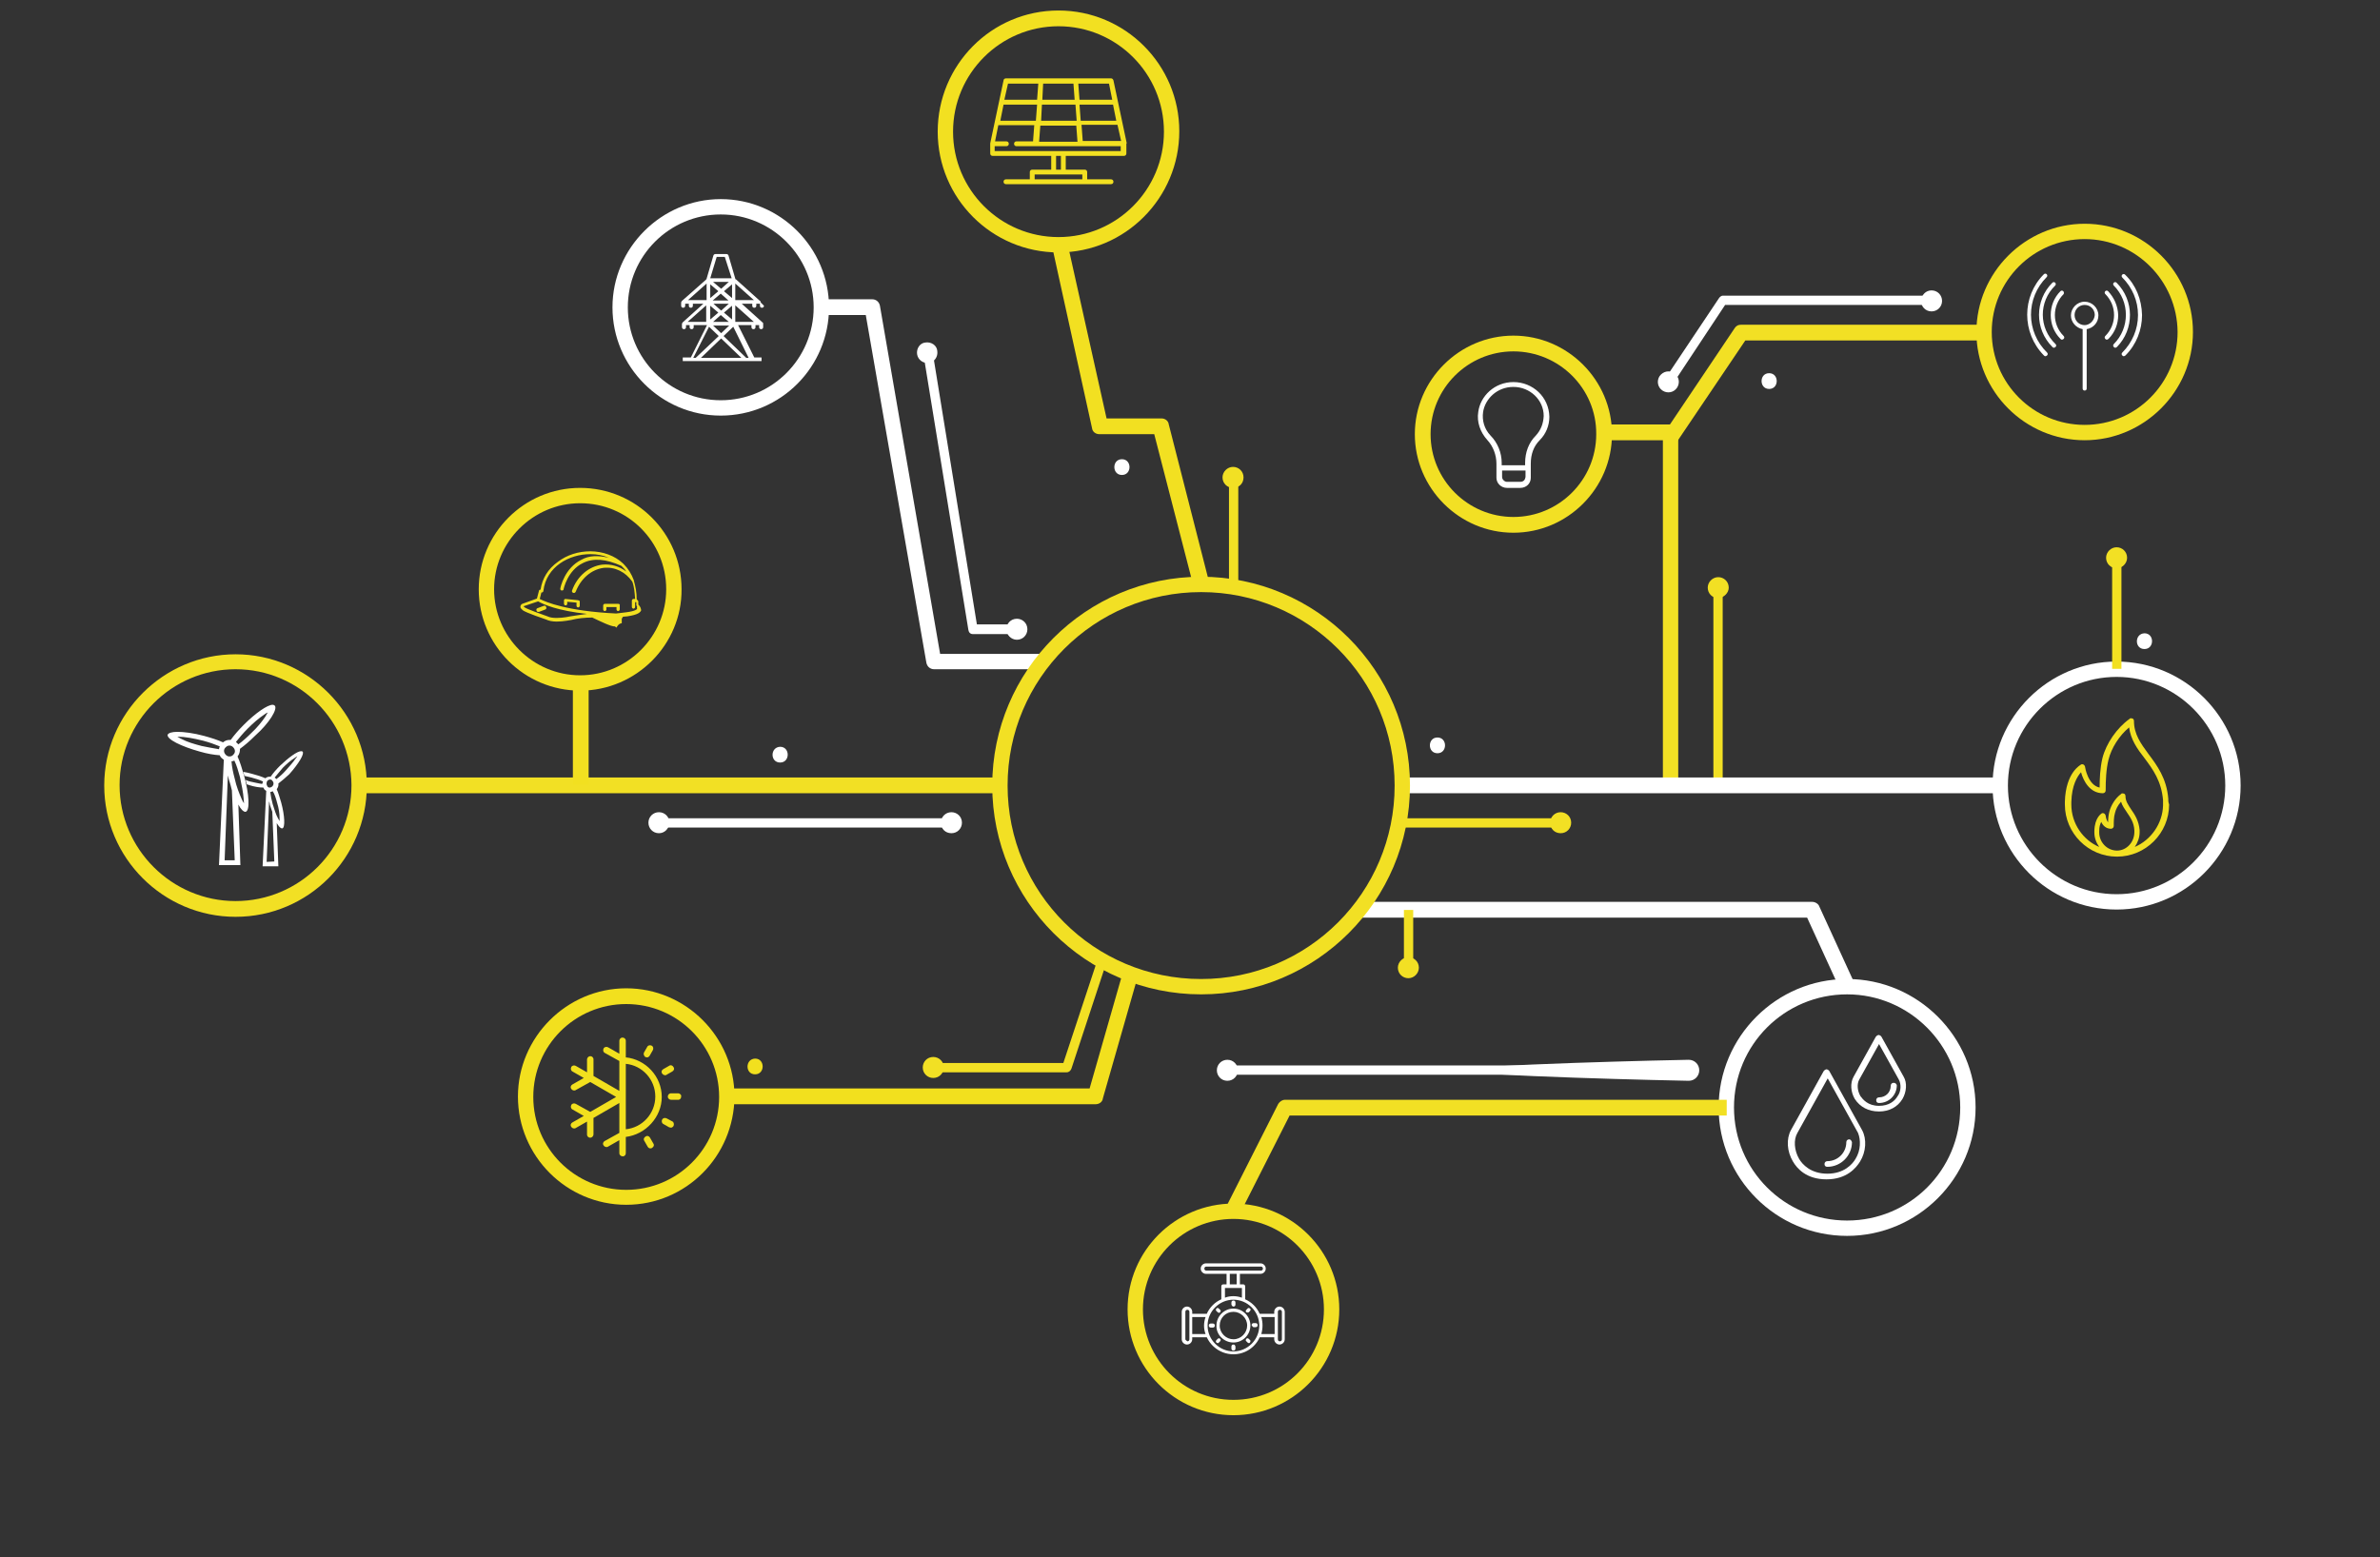 <?xml version="1.0" encoding="utf-8"?>
<!-- Generator: Adobe Illustrator 25.0.0, SVG Export Plug-In . SVG Version: 6.00 Build 0)  -->
<svg version="1.1" id="Capa_1" xmlns="http://www.w3.org/2000/svg" xmlns:xlink="http://www.w3.org/1999/xlink" x="0px" y="0px"
	 viewBox="0 0 589.1 385.5" style="enable-background:new 0 0 589.1 385.5;" xml:space="preserve">
<rect x="0" y="0" width="589.1" height="385.5" fill="#333333" stroke="none"/>
<style type="text/css">
	.st0{fill:#F2E024;}
	.st1{display:none;fill:#1FB7CC;}
	.st2{fill:#F2E021;}
	.st3{fill:#FFFFFF;}
	.st4{fill:#F2E01E;}
	.st5{fill:#F2E020;}
	.st6{fill:#F2E022;}
</style>
<path class="st0" d="M415.5,194.4h-3.9V109h-14.1v-3.9h16c1.1,0,1.9,0.8,1.9,1.9v87.4H415.5z"/>
<rect x="424.1" y="145.3" class="st0" width="2.3" height="49.2"/>
<rect x="-80" y="-40.7" class="st1" width="729" height="502"/>
<path class="st2" d="M262,62.5c-16.5,0-29.9-13.4-29.9-29.9s13.3-30,29.9-30c16.5,0,29.9,13.4,29.9,29.9S278.5,62.5,262,62.5
	 M262,6.5c-14.4,0-26.1,11.7-26.1,26.1s11.7,26.1,26.1,26.1c14.4,0,26.1-11.7,26.1-26.1S276.4,6.5,262,6.5"/>
<path class="st0" d="M305.3,350.4c-14.5,0-26.2-11.8-26.2-26.2c0-14.5,11.8-26.2,26.2-26.2c14.5,0,26.2,11.8,26.2,26.2
	C331.5,338.7,319.7,350.4,305.3,350.4 M305.3,301.8c-12.3,0-22.4,10-22.4,22.4c0,12.3,10,22.4,22.4,22.4s22.4-10,22.4-22.4
	C327.7,311.8,317.6,301.8,305.3,301.8"/>
<path class="st3" d="M523.9,225.2c-16.9,0-30.7-13.8-30.7-30.7s13.8-30.7,30.7-30.7s30.7,13.8,30.7,30.7
	C554.6,211.4,540.8,225.2,523.9,225.2 M523.9,167.6c-14.8,0-26.9,12.1-26.9,26.9s12.1,26.9,26.9,26.9s26.9-12.1,26.9-26.9
	S538.7,167.6,523.9,167.6"/>
<path class="st0" d="M516,109c-14.8,0-26.8-12.1-26.8-26.8s12.1-26.8,26.8-26.8c14.8,0,26.8,12.1,26.8,26.8S530.7,109,516,109
	 M516,59.2c-12.7,0-23,10.3-23,23s10.3,23,23,23s23-10.3,23-23C538.9,69.5,528.6,59.2,516,59.2"/>
<path class="st4" d="M155,298.3c-14.8,0-26.8-12.1-26.8-26.8c0-14.7,12.1-26.8,26.8-26.8c14.8,0,26.8,12.1,26.8,26.8
	C181.7,286.3,169.8,298.3,155,298.3 M155,248.6c-12.7,0-23,10.3-23,23s10.3,23,23,23s23-10.3,23-23S167.7,248.6,155,248.6"/>
<path class="st3" d="M178.4,102.9c-14.8,0-26.8-12.1-26.8-26.8s12.1-26.8,26.8-26.8c14.8,0,26.8,12.1,26.8,26.8
	S193.3,102.9,178.4,102.9 M178.4,53.1c-12.7,0-23,10.3-23,23s10.3,23,23,23s23-10.3,23-23C201.4,63.5,191.1,53.1,178.4,53.1"/>
<path class="st0" d="M374.6,131.9c-13.4,0-24.4-11-24.4-24.4s11-24.4,24.4-24.4s24.4,11,24.4,24.4S388,131.9,374.6,131.9 M374.6,87
	c-11.3,0-20.5,9.2-20.5,20.5s9.2,20.5,20.5,20.5s20.5-9.2,20.5-20.5C395.2,96.2,385.9,87,374.6,87"/>
<path class="st5" d="M143.6,171c-13.8,0-25.1-11.2-25.1-25.1c0-13.8,11.2-25.1,25.1-25.1c13.8,0,25.1,11.2,25.1,25.1
	C168.8,159.6,157.5,171,143.6,171 M143.6,124.6c-11.7,0-21.3,9.6-21.3,21.3s9.6,21.3,21.3,21.3s21.3-9.6,21.3-21.3
	C164.9,134.1,155.4,124.6,143.6,124.6"/>
<path class="st3" d="M457.2,306c-17.6,0-31.8-14.3-31.8-31.8s14.3-31.8,31.8-31.8s31.8,14.3,31.8,31.8S474.7,306,457.2,306
	 M457.2,246.2c-15.5,0-28,12.5-28,28s12.5,28,28,28s28-12.5,28-28C485.2,258.8,472.6,246.2,457.2,246.2"/>
<path class="st0" d="M58.3,227c-17.9,0-32.5-14.6-32.5-32.5S40.5,162,58.3,162c17.9,0,32.5,14.6,32.5,32.5S76.3,227,58.3,227
	 M58.3,165.7c-15.8,0-28.7,12.9-28.7,28.7s12.9,28.7,28.7,28.7S87,210.3,87,194.4C86.9,178.6,74.1,165.7,58.3,165.7"/>
<rect x="88.4" y="192.5" class="st0" width="159.1" height="3.9"/>
<rect x="347.1" y="192.5" class="st3" width="148.5" height="3.9"/>
<path class="st2" d="M295.4,145.1l-9.7-37.6h-13.6c-0.9,0-1.7-0.6-1.8-1.5l-10-45.5l3.8-0.8l9.8,43.9h13.6c0.9,0,1.7,0.6,1.8,1.5
	l10,39.1L295.4,145.1z"/>
<path class="st3" d="M455.5,245.1l-8.2-17.9H336.4v-3.9h112.2c0.7,0,1.5,0.5,1.7,1.1l8.7,19L455.5,245.1z"/>
<path class="st0" d="M306.6,301.1l-3.4-1.7l13.2-26.1c0.4-0.6,1-1,1.7-1h109.3v3.9H319.2L306.6,301.1z"/>
<path class="st0" d="M415.2,109.2l-3.2-2.1l17.4-25.9c0.4-0.6,0.9-0.8,1.6-0.8h60v3.9h-59L415.2,109.2z"/>
<path class="st3" d="M413.9,95.3L412,94l13.5-20.2c0.2-0.3,0.6-0.6,0.9-0.6h51.8v2.3H427L413.9,95.3z"/>
<path class="st3" d="M478.1,71.9c1.5,0,2.6,1.2,2.6,2.6c0,1.5-1.2,2.6-2.6,2.6c-1.5,0-2.6-1.2-2.6-2.6
	C475.6,73,476.7,71.9,478.1,71.9"/>
<path class="st3" d="M410.8,93.1c-0.8,1.2-0.5,2.8,0.7,3.6s2.8,0.5,3.6-0.7c0.8-1.2,0.5-2.8-0.7-3.6
	C413.2,91.6,411.7,91.9,410.8,93.1"/>
<path class="st3" d="M258,165.7h-26.8c-0.9,0-1.7-0.6-1.9-1.6l-15-86.1h-11v-3.9h12.6c0.9,0,1.7,0.6,1.9,1.6l14.9,86.2H258V165.7z"
	/>
<path class="st4" d="M271.2,273.4h-91.3v-3.9h89.8l8.3-29l3.7,1l-8.7,30.4C272.9,272.9,272,273.4,271.2,273.4"/>
<rect x="347.1" y="202.6" class="st0" width="39.3" height="2.3"/>
<path class="st0" d="M386.3,206.3c1.5,0,2.6-1.2,2.6-2.6c0-1.5-1.2-2.6-2.6-2.6c-1.5,0-2.6,1.2-2.6,2.6
	C383.7,205.2,384.8,206.3,386.3,206.3"/>
<path class="st0" d="M427.9,145.5c0-1.5-1.2-2.6-2.6-2.6s-2.6,1.2-2.6,2.6c0,1.5,1.2,2.6,2.6,2.6C426.7,148,427.9,146.8,427.9,145.5
	"/>
<path class="st0" d="M264,265.5h-33.2v-2.3h32.4l8.5-25.7l2.2,0.7l-8.7,26.4C265,265.1,264.6,265.5,264,265.5"/>
<path class="st0" d="M231,261.7c-1.5,0-2.6,1.2-2.6,2.6c0,1.5,1.2,2.6,2.6,2.6c1.5,0,2.6-1.2,2.6-2.6
	C233.6,262.8,232.4,261.7,231,261.7"/>
<path class="st3" d="M251.9,157h-11.1c-0.6,0-1-0.4-1.1-1l-11.2-68.7l2.3-0.4l11,67.7h10.1V157L251.9,157z"/>
<path class="st3" d="M227,87.7c-0.2-1.4,0.7-2.8,2.1-2.9c1.4-0.2,2.8,0.7,2.9,2.1c0.2,1.4-0.7,2.8-2.1,2.9
	C228.6,90.1,227.2,89.1,227,87.7"/>
<path class="st3" d="M251.7,158.4c1.5,0,2.6-1.2,2.6-2.6c0-1.5-1.2-2.6-2.6-2.6c-1.5,0-2.6,1.2-2.6,2.6S250.3,158.4,251.7,158.4"/>
<rect x="347.5" y="225.3" class="st0" width="2.3" height="14.5"/>
<path class="st0" d="M346,239.6c0,1.5,1.2,2.6,2.6,2.6s2.6-1.2,2.6-2.6c0-1.5-1.2-2.6-2.6-2.6S346,238.2,346,239.6"/>
<rect x="522.8" y="137.9" class="st6" width="2.3" height="27.7"/>
<path class="st0" d="M526.5,138.1c0-1.5-1.2-2.6-2.6-2.6c-1.4,0-2.6,1.2-2.6,2.6c0,1.5,1.2,2.6,2.6,2.6
	C525.3,140.7,526.5,139.5,526.5,138.1"/>
<rect x="304.2" y="118.1" class="st0" width="2.3" height="27.2"/>
<path class="st0" d="M307.8,118.2c0-1.5-1.2-2.6-2.6-2.6s-2.6,1.2-2.6,2.6c0,1.5,1.2,2.6,2.6,2.6
	C306.7,120.8,307.8,119.7,307.8,118.2"/>
<rect x="163" y="202.6" class="st3" width="72.7" height="2.3"/>
<path class="st3" d="M163.1,206.3c-1.5,0-2.6-1.2-2.6-2.6c0-1.5,1.2-2.6,2.6-2.6c1.5,0,2.6,1.2,2.6,2.6
	C165.6,205.2,164.5,206.3,163.1,206.3"/>
<path class="st3" d="M235.5,206.3c1.5,0,2.6-1.2,2.6-2.6c0-1.5-1.2-2.6-2.6-2.6c-1.5,0-2.6,1.2-2.6,2.6
	C232.9,205.2,234,206.3,235.5,206.3"/>
<rect x="303.7" y="263.8" class="st3" width="114.4" height="2.3"/>
<path class="st3" d="M303.8,267.6c-1.5,0-2.6-1.2-2.6-2.6c0-1.5,1.2-2.6,2.6-2.6c1.5,0,2.6,1.2,2.6,2.6S305.3,267.6,303.8,267.6"/>
<path class="st3" d="M418,267.6c1.5,0,2.6-1.2,2.6-2.6c0-1.5-1.2-2.6-2.6-2.6c-1.5,0-55.6,1.2-55.6,2.6S416.6,267.6,418,267.6"/>
<path class="st3" d="M355.8,186.5c2.5,0,2.5-3.9,0-3.9S353.3,186.5,355.8,186.5"/>
<path class="st3" d="M437.9,96.3c2.5,0,2.5-3.9,0-3.9S435.4,96.3,437.9,96.3"/>
<path class="st3" d="M277.7,117.6c2.5,0,2.5-3.9,0-3.9S275.2,117.6,277.7,117.6"/>
<path class="st4" d="M186.9,266c2.5,0,2.5-3.9,0-3.9C184.4,262.2,184.4,266,186.9,266"/>
<path class="st3" d="M193.1,188.8c2.5,0,2.5-3.9,0-3.9C190.6,185,190.6,188.8,193.1,188.8"/>
<path class="st3" d="M530.8,160.7c2.5,0,2.5-3.9,0-3.9C528.3,156.9,528.3,160.7,530.8,160.7"/>
<path class="st3" d="M68,174.7c-0.1-0.1-0.3-0.2-0.5-0.2c-1.3,0-4.2,2-7.2,5c-1.3,1.3-2.4,2.6-3.2,3.7c-0.1,0-0.2,0-0.3,0
	c-0.6,0-1.1,0.2-1.6,0.6c-1.3-0.6-2.9-1.1-4.7-1.6c-2.6-0.7-5-1-6.6-1c-1.4,0-2.2,0.3-2.4,0.7c-0.3,1.1,3.3,2.9,8,4.2
	c1.7,0.5,3.4,0.8,4.9,0.9c0.1,0.3,0.3,0.6,0.6,0.8c0.1,0.1,0.2,0.2,0.4,0.3l-1.2,26.1h5.3l-0.5-15c0.6,1.2,1.3,1.8,1.7,1.8h0.1
	c1.1-0.3,0.9-4.3-0.4-9c-0.5-1.7-1-3.4-1.6-4.7c0.5-0.6,0.6-1.3,0.6-1.9c1.1-0.8,2.4-1.9,3.7-3.2C66.7,179,68.8,175.5,68,174.7
	 M56.8,187.3c-0.4,0-0.7-0.2-0.9-0.4c-0.6-0.6-0.6-1.4,0-1.9c0.3-0.3,0.6-0.4,0.9-0.4c0.4,0,0.7,0.2,0.9,0.4c0.6,0.6,0.6,1.4,0,1.9
	C57.6,187.1,57.2,187.3,56.8,187.3 M45,183c-0.5-0.2-0.7-0.4-1.1-0.6H44c1.7,0,3.9,0.4,6.3,1c1.5,0.4,2.9,0.9,4.1,1.4
	c-0.1,0.3-0.2,0.5-0.2,0.7c-1.3-0.2-2.8-0.5-4.3-0.8C48,184.2,46.3,183.7,45,183 M58.1,213h-2.5l0.8-21c0.1,0.4,0.2,0.8,0.3,1.2
	c0.3,0.8,0.5,1.7,0.7,2.5L58.1,213z M60.3,197.7c0,0.5,0.1,0.8,0.1,1.2c-0.2-0.3-0.4-0.6-0.6-1.1c-0.6-1.4-1.3-3.1-1.7-5
	c-0.4-1.5-0.7-2.9-0.8-4.3c0.3,0,0.6-0.1,0.7-0.2c0.6,1.2,1,2.7,1.4,4.1C59.8,194.3,60.2,196.2,60.3,197.7 M59,184.3
	c-0.1-0.1-0.2-0.2-0.3-0.3s-0.2-0.2-0.3-0.3c0.8-1,1.8-2.2,2.9-3.3c1.4-1.4,2.8-2.6,4-3.4c0.4-0.3,0.7-0.5,1-0.6
	c-0.2,0.3-0.4,0.6-0.6,1c-0.8,1.2-2,2.7-3.4,4C61.2,182.5,60.1,183.5,59,184.3"/>
<path class="st3" d="M74.9,186.1c-0.1-0.1-0.2-0.1-0.4-0.1c-0.9,0-3,1.5-5.2,3.6c-0.9,0.9-1.7,1.8-2.3,2.7c-0.1,0-0.2,0-0.2,0
	c-0.4,0-0.8,0.1-1.1,0.4c-0.9-0.4-2.1-0.8-3.3-1.1c-0.7-0.2-1.5-0.4-2.2-0.5c0.1,0.4,0.2,0.6,0.3,1c0.6,0.1,1.1,0.3,1.7,0.4
	c1.1,0.3,2.1,0.6,2.9,1c-0.1,0.2-0.1,0.4-0.2,0.6c-0.9-0.1-2-0.4-3-0.6c-0.4-0.1-0.7-0.2-1.1-0.4c0.1,0.4,0.2,0.7,0.3,1.1
	c0.2,0.1,0.5,0.1,0.6,0.2c1.3,0.4,2.5,0.6,3.5,0.6c0.1,0.2,0.2,0.5,0.4,0.6c0.1,0.1,0.2,0.2,0.3,0.2L65,214.5h3.9l-0.4-10.7
	c0.5,0.8,0.9,1.3,1.3,1.3h0.1c0.7-0.2,0.6-3.1-0.3-6.4c-0.4-1.3-0.7-2.4-1.1-3.3c0.3-0.4,0.5-0.9,0.4-1.4c0.8-0.6,1.7-1.4,2.7-2.3
	C74,189,75.4,186.6,74.9,186.1 M66.2,193.3c0.2-0.2,0.5-0.3,0.6-0.3c0.3,0,0.5,0.1,0.6,0.3c0.4,0.4,0.4,1,0,1.4
	c-0.2,0.2-0.5,0.3-0.6,0.3c-0.3,0-0.5-0.1-0.6-0.3C65.9,194.3,65.9,193.7,66.2,193.3 M66,213.4l0.6-15c0.1,0.3,0.2,0.6,0.2,0.9
	c0.2,0.6,0.4,1.2,0.6,1.7l0.5,12.3L66,213.4L66,213.4z M68.6,198.8c0.4,1.3,0.6,2.6,0.6,3.7c0,0.4,0,0.6,0,0.8
	c-0.1-0.2-0.3-0.5-0.4-0.7c-0.5-0.9-0.9-2.2-1.3-3.5c-0.3-1.1-0.5-2.1-0.6-3c0.2,0,0.4-0.1,0.6-0.2C68,196.6,68.3,197.7,68.6,198.8
	 M68.4,192.9c-0.1-0.1-0.1-0.2-0.2-0.2c-0.1-0.1-0.2-0.1-0.2-0.2c0.6-0.7,1.3-1.6,2-2.4c0.9-0.9,1.9-1.8,2.9-2.4
	c0.3-0.2,0.6-0.4,0.7-0.5c-0.1,0.2-0.3,0.5-0.5,0.7c-0.6,0.9-1.5,1.9-2.4,2.9C70,191.6,69.2,192.3,68.4,192.9"/>
<path class="st6" d="M536.7,198.2v-0.4c-0.4-5.1-2.8-8.3-4.9-11.1c-1.9-2.6-3.6-4.9-3.6-8.2c0-0.3-0.2-0.6-0.4-0.6
	c-0.3-0.1-0.6-0.1-0.7,0.1c-3.1,2.2-5.8,6.1-6.7,9.7c-0.6,2.5-0.7,5.3-0.7,7.3c-2.9-0.6-3.6-5-3.6-5.1c0-0.2-0.2-0.5-0.4-0.6
	s-0.5-0.1-0.6,0s-3.8,1.9-4,9.2c0,0.3,0,0.5,0,0.7c0,7.1,5.8,12.9,12.9,12.9s12.9-5.8,12.9-12.9
	C536.8,198.8,536.7,198.6,536.7,198.2 M519.6,206.1c0-0.1,0-0.2,0-0.3c0-1.1,0.2-1.7,0.5-2.3c0.4,0.9,1.2,1.7,2.4,1.7
	c0.4,0,0.7-0.3,0.7-0.7c0-1,0-2.2,0.3-3.2c0.2-0.9,0.7-1.9,1.5-2.8c0.3,1,0.9,1.8,1.5,2.7c0.8,1.2,1.7,2.4,1.8,4.4
	c0,0.1,0,0.3,0,0.4c0,2.5-1.9,4.6-4.3,4.6C521.6,210.6,519.6,208.6,519.6,206.1 M528.4,209.7c0.7-1,1.2-2.3,1.2-3.6
	c0-0.2,0-0.4,0-0.6c-0.2-2.3-1.2-3.8-2.1-5.1c-0.7-1.1-1.4-2-1.4-3.3c0-0.3-0.2-0.6-0.4-0.6c-0.3-0.1-0.6-0.1-0.7,0.1
	c-1.4,1-2.5,2.8-2.9,4.4c-0.2,0.8-0.3,1.7-0.3,2.6c-0.5-0.6-0.6-1.6-0.6-1.6c0-0.2-0.2-0.5-0.4-0.6s-0.5-0.1-0.6,0s-1.7,1-1.8,4.3
	c0,0.1,0,0.2,0,0.4c0,1.4,0.5,2.6,1.2,3.6c-4-1.7-6.9-5.8-6.9-10.5c0-0.2,0-0.5,0-0.6c0.1-4.2,1.5-6.4,2.4-7.4
	c0.6,2.2,2.2,5.2,5.4,5.2c0.4,0,0.7-0.3,0.7-0.7c0-2.4,0.1-5.2,0.7-7.6c0.7-2.9,2.7-6,5.1-8c0.4,3,2,5.3,3.8,7.6
	c2.1,2.8,4.2,5.7,4.6,10.4v0.4c0,0.3,0,0.6,0,0.9C535.3,203.9,532.4,208,528.4,209.7"/>
<path class="st3" d="M305.3,332.4c2.3,0,4.2-1.9,4.2-4.2c0-2.3-1.9-4.2-4.2-4.2c-2.3,0-4.2,1.9-4.2,4.2
	C301,330.5,303,332.4,305.3,332.4 M305.3,324.8c1.8,0,3.4,1.5,3.4,3.4c0,1.8-1.5,3.4-3.4,3.4c-1.8,0-3.4-1.5-3.4-3.4
	S303.4,324.8,305.3,324.8"/>
<path class="st3" d="M305.3,323.5c0.3,0,0.5-0.2,0.5-0.5v-0.5c0-0.3-0.2-0.5-0.5-0.5s-0.5,0.2-0.5,0.5v0.5
	C304.9,323.3,305.1,323.5,305.3,323.5"/>
<path class="st3" d="M309.1,324.9L309.1,324.9l0.3-0.3c0.2-0.2,0.2-0.5,0-0.6c-0.2-0.2-0.5-0.2-0.6,0l-0.3,0.3
	c-0.2,0.2-0.2,0.5,0,0.6S309,325,309.1,324.9"/>
<path class="st3" d="M310.3,328.6h0.5c0.3,0,0.5-0.2,0.5-0.5s-0.2-0.5-0.5-0.5h-0.5c-0.3,0-0.5,0.2-0.5,0.5
	C310,328.4,310.1,328.6,310.3,328.6"/>
<path class="st3" d="M309.1,331.5c-0.2-0.2-0.5-0.2-0.6,0c-0.2,0.2-0.2,0.5,0,0.6l0.3,0.3c0.2,0.2,0.5,0.2,0.6,0s0.2-0.5,0-0.6
	L309.1,331.5z"/>
<path class="st3" d="M305.3,332.9c-0.3,0-0.5,0.2-0.5,0.5v0.5c0,0.3,0.2,0.5,0.5,0.5s0.5-0.2,0.5-0.5v-0.5
	C305.7,333,305.5,332.9,305.3,332.9"/>
<path class="st3" d="M301.4,331.5L301.4,331.5l-0.3,0.3c-0.2,0.2-0.2,0.5,0,0.6c0.2,0.2,0.5,0.2,0.6,0l0.3-0.3
	c0.2-0.2,0.2-0.5,0-0.6C301.9,331.3,301.6,331.3,301.4,331.5"/>
<path class="st3" d="M300.2,327.7h-0.5c-0.3,0-0.5,0.2-0.5,0.5s0.2,0.5,0.5,0.5h0.5c0.3,0,0.5-0.2,0.5-0.5
	C300.7,327.9,300.5,327.7,300.2,327.7"/>
<path class="st3" d="M301.4,324.9c0.2,0.2,0.5,0.2,0.6,0c0.2-0.2,0.2-0.5,0-0.6l-0.3-0.3c-0.2-0.2-0.5-0.2-0.6,0
	c-0.2,0.2-0.2,0.5,0,0.6L301.4,324.9z"/>
<path class="st3" d="M295.1,331.6v-0.5h3.6c1.7,3.6,5.9,5.2,9.5,3.6c1.6-0.7,2.9-2,3.6-3.6h3.6v0.5c0,0.7,0.6,1.3,1.3,1.3
	c0.7,0,1.3-0.6,1.3-1.3v-6.8c0-0.7-0.6-1.3-1.3-1.3c-0.7,0-1.3,0.6-1.3,1.3v0.5h-3.6c-0.7-1.6-2-2.9-3.6-3.6v-3.2
	c0-0.3-0.2-0.5-0.5-0.5h-0.8v-2.6h5.1c0.7,0,1.3-0.6,1.3-1.3c0-0.7-0.6-1.3-1.3-1.3h-13.5c-0.7,0-1.3,0.6-1.3,1.3
	c0,0.7,0.6,1.3,1.3,1.3h5.1v2.6h-0.8c-0.3,0-0.5,0.2-0.5,0.5v3.2c-1.6,0.7-2.9,2-3.6,3.6h-3.6v-0.5c0-0.7-0.6-1.3-1.3-1.3
	c-0.7,0-1.3,0.6-1.3,1.3v6.8c0,0.7,0.6,1.3,1.3,1.3C294.6,332.9,295.1,332.2,295.1,331.6 M316.3,324.8c0-0.3,0.2-0.5,0.5-0.5
	s0.5,0.2,0.5,0.5v6.8c0,0.3-0.2,0.5-0.5,0.5s-0.5-0.2-0.5-0.5V324.8z M312.2,326.1h3.3v4.2h-3.3
	C312.6,328.9,312.6,327.4,312.2,326.1 M298.6,314.6c-0.3,0-0.5-0.2-0.5-0.5s0.2-0.5,0.5-0.5h13.5c0.3,0,0.5,0.2,0.5,0.5
	s-0.2,0.5-0.5,0.5H298.6z M306.1,318h-1.7v-2.6h1.7V318z M303.2,318.9h4.2v2.4c-1.4-0.5-2.9-0.5-4.2,0V318.9z M305.3,321.8
	c3.5,0,6.4,2.9,6.4,6.4s-2.9,6.4-6.4,6.4s-6.4-2.9-6.4-6.4C298.9,324.7,301.8,321.8,305.3,321.8 M295.1,326.1h3.3
	c-0.5,1.4-0.5,2.9,0,4.2h-3.3V326.1z M293.4,331.6v-6.8c0-0.3,0.2-0.5,0.5-0.5s0.5,0.2,0.5,0.5v6.8c0,0.3-0.2,0.5-0.5,0.5
	C293.7,331.9,293.4,331.8,293.4,331.6"/>
<path class="st3" d="M460.9,279.8l-8.1-14.6l0,0c-0.1-0.2-0.3-0.3-0.5-0.4s-0.4,0-0.6,0.1c-0.1,0.1-0.2,0.2-0.3,0.3l-8.1,14.6
	c-1.2,2.2-1,5.3,0.5,7.8c1,1.7,3.3,4.4,8.3,4.4s7.3-2.8,8.3-4.4C461.9,285.2,462.1,282,460.9,279.8 M459.3,286.9
	c-0.8,1.4-2.9,3.7-7,3.7s-6.2-2.3-7-3.7c-1.2-2.1-1.4-4.7-0.4-6.4l7.5-13.5l7.5,13.5C460.6,282.2,460.6,284.8,459.3,286.9"/>
<path class="st3" d="M457.7,282.1c-0.4,0-0.7,0.3-0.7,0.7c0,2.6-2.1,4.7-4.7,4.7c-0.4,0-0.7,0.3-0.7,0.7c0,0.5,0.3,0.7,0.7,0.7
	c3.4,0,6.1-2.8,6.1-6.1C458.3,282.5,458.1,282.1,457.7,282.1"/>
<path class="st3" d="M465.1,275.2c2.5,0,4.6-1.1,5.8-3.1c1-1.7,1.2-4,0.3-5.5l-5.5-9.9c-0.1-0.2-0.3-0.3-0.5-0.4s-0.4,0-0.6,0.1
	c-0.1,0.1-0.2,0.2-0.3,0.3l-5.5,9.9c-0.9,1.6-0.7,3.8,0.3,5.5C460.4,274.1,462.5,275.2,465.1,275.2 M469.5,271.7
	c-0.6,0.9-1.9,2.1-4.4,2.1c-2.8,0-4-1.6-4.6-2.4c-0.8-1.4-0.9-3-0.3-4.1l4.9-8.8l4.9,8.8c0.6,1.1,0.6,2.9-0.3,4.1L469.5,271.7
	L469.5,271.7z"/>
<path class="st3" d="M468.7,268.1c-0.4,0-0.7,0.3-0.7,0.7c0,1.7-1.3,2.9-2.9,2.9c-0.4,0-0.7,0.3-0.7,0.7c0,0.5,0.3,0.7,0.7,0.7
	c2.4,0,4.4-1.9,4.4-4.4C469.4,268.3,469.1,268.1,468.7,268.1"/>
<path class="st3" d="M506.6,68.6c0.2-0.2,0.2-0.5,0-0.7s-0.5-0.2-0.7,0c-5.5,5.5-5.5,14.5,0,20.1c0.1,0.1,0.2,0.2,0.4,0.2
	c0.1,0,0.3-0.1,0.4-0.2c0.2-0.2,0.2-0.5,0-0.7C501.4,82.1,501.4,73.8,506.6,68.6"/>
<path class="st3" d="M526,68c-0.2-0.2-0.5-0.2-0.7,0s-0.2,0.5,0,0.7c2.5,2.5,3.9,5.8,3.9,9.3s-1.4,6.8-3.9,9.3
	c-0.2,0.2-0.2,0.5,0,0.7c0.1,0.1,0.2,0.2,0.4,0.2c0.1,0,0.3-0.1,0.4-0.2c2.7-2.7,4.1-6.3,4.1-10C530.1,74.1,528.7,70.6,526,68"/>
<path class="st3" d="M508.7,70.7c0.2-0.2,0.2-0.5,0-0.7s-0.5-0.2-0.7,0c-4.4,4.4-4.4,11.5,0,15.9c0.1,0.1,0.2,0.2,0.4,0.2
	c0.1,0,0.3-0.1,0.4-0.2c0.2-0.2,0.2-0.5,0-0.7C504.6,81.2,504.6,74.7,508.7,70.7"/>
<path class="st3" d="M523.9,70c-0.2-0.2-0.5-0.2-0.7,0s-0.2,0.5,0,0.7c4,4,4,10.5,0,14.5c-0.2,0.2-0.2,0.5,0,0.7
	c0.1,0.1,0.2,0.2,0.4,0.2c0.1,0,0.3-0.1,0.4-0.2C528.3,81.5,528.3,74.4,523.9,70"/>
<path class="st3" d="M510.7,72.1c-0.2-0.2-0.5-0.2-0.7,0c-1.6,1.6-2.4,3.7-2.4,5.9s0.8,4.3,2.4,5.9c0.1,0.1,0.2,0.2,0.4,0.2
	c0.1,0,0.3-0.1,0.4-0.2c0.2-0.2,0.2-0.5,0-0.7c-2.9-2.9-2.9-7.5,0-10.4C510.9,72.6,510.9,72.3,510.7,72.1"/>
<path class="st3" d="M521.8,72.1c-0.2-0.2-0.5-0.2-0.7,0s-0.2,0.5,0,0.7c2.9,2.9,2.9,7.5,0,10.4c-0.2,0.2-0.2,0.5,0,0.7
	c0.1,0.1,0.2,0.2,0.4,0.2c0.1,0,0.3-0.1,0.4-0.2c1.6-1.6,2.4-3.7,2.4-5.9C524.2,75.7,523.3,73.7,521.8,72.1"/>
<path class="st3" d="M516,74.7c-1.9,0-3.4,1.6-3.4,3.4c0,1.7,1.3,3.1,2.9,3.4v14.7c0,0.3,0.2,0.5,0.5,0.5s0.5-0.2,0.5-0.5V81.5
	c1.7-0.3,2.9-1.7,2.9-3.4C519.4,76.2,517.8,74.7,516,74.7 M516,80.5c-1.4,0-2.5-1.1-2.5-2.5s1.1-2.5,2.5-2.5s2.5,1.1,2.5,2.5
	C518.4,79.4,517.2,80.5,516,80.5"/>
<path class="st3" d="M188.3,74.9c0-0.2,0-0.3-0.2-0.4l-5.9-5.3c-0.1,0-0.1-0.1-0.2-0.1l0,0V69l-1.7-5.8c-0.1-0.2-0.3-0.3-0.5-0.3
	h-2.7c-0.2,0-0.4,0.1-0.5,0.3l-1.7,5.8v0.1l0,0c-0.1,0-0.1,0-0.1,0.1l-6,5.3c-0.1,0.1-0.2,0.3-0.2,0.4V75v0.7c0,0.3,0.2,0.5,0.5,0.5
	s0.5-0.2,0.5-0.5l0,0v-0.5h0.9v0.5c0,0.3,0.2,0.5,0.5,0.5s0.5-0.2,0.5-0.5l0,0v-0.5h2.5h0.1l-5.1,4.6c-0.1,0.1-0.2,0.3-0.2,0.4v0.1
	V81c0,0.3,0.2,0.5,0.5,0.5s0.5-0.2,0.5-0.5l0,0v-0.5h0.9V81c0,0.3,0.2,0.5,0.5,0.5s0.5-0.2,0.5-0.5l0,0v-0.5h3.3l-4,8h-2v0.9h3.8
	l0,0l0,0h11.9l0,0l0,0h3.8v-0.9h-1.8l-4-8h3.3V81c0,0.3,0.2,0.5,0.5,0.5s0.5-0.2,0.5-0.5l0,0v-0.5h0.9V81c0,0.3,0.2,0.5,0.5,0.5
	s0.5-0.2,0.5-0.5l0,0v-0.7v-0.1c0-0.2,0-0.3-0.2-0.4l-5.1-4.6h0.1h2.5v0.5c0,0.3,0.2,0.5,0.5,0.5s0.5-0.2,0.5-0.5l0,0v-0.5h0.9v0.5
	c0,0.3,0.2,0.5,0.5,0.5s0.5-0.2,0.5-0.5l0,0L188.3,74.9L188.3,74.9 M178.4,72.7l1.9,1.7h-3.9L178.4,72.7z M176.5,69.8h3.9l-1.9,1.7
	L176.5,69.8z M180.4,75.2l-1.9,1.7l-1.9-1.7H180.4z M180.4,79.7h-3.9l1.9-1.7L180.4,79.7z M180.5,80.6l-2,1.9l-2-1.9H180.5z
	 M179.2,77.4l2-1.7l0,0v3.4L179.2,77.4z M179.2,72.1l2-1.7l0,0v3.4L179.2,72.1z M177.4,63.6h2l1.7,5.3h-5.3L177.4,63.6z M175.8,70.4
	l2,1.7l-2,1.7V70.4z M175.8,75.7L175.8,75.7l2,1.7l-2,1.7V75.7z M173.8,74.3h-3.5l4.6-4.1v4.1H173.8z M170.2,79.7l4.6-4.1v4.1H170.2
	z M172.2,88.6h-0.6l3.9-7.7l2.4,2.3L172.2,88.6z M173.5,88.6l5-4.8l5,4.8H173.5z M185.3,88.6h-0.6l-5.6-5.4l2.4-2.3L185.3,88.6z
	 M186.6,79.7H182v-4.1L186.6,79.7z M183.1,74.3H182v-4.1l4.6,4.1H183.1z"/>
<path class="st2" d="M278.9,35.5L278.9,35.5C278.9,35.4,278.9,35.4,278.9,35.5l-1.1-5.2l0,0l-1.1-5.2l0,0l-1.1-5.2
	c-0.1-0.3-0.3-0.5-0.6-0.5h-26c-0.3,0-0.6,0.2-0.6,0.5l-1.1,5.2l0,0l-1.1,5.2l0,0l-1.1,5.2c0,0,0,0,0,0.1l0,0l0,0V38
	c0,0.4,0.3,0.6,0.6,0.6h14.5V42h-4.7c-0.4,0-0.6,0.3-0.6,0.6v1.8H249c-0.4,0-0.6,0.3-0.6,0.6c0,0.4,0.3,0.6,0.6,0.6h6.5h13h6.5
	c0.4,0,0.6-0.3,0.6-0.6c0-0.4-0.3-0.6-0.6-0.6h-5.9v-1.8c0-0.4-0.3-0.6-0.6-0.6h-4.7v-3.4h14.4c0.4,0,0.6-0.3,0.6-0.6v-2.5H278.9
	L278.9,35.5C278.9,35.6,278.9,35.6,278.9,35.5L278.9,35.5 M277.5,34.9H268l-0.3-4h8.9L277.5,34.9z M275.5,25.9l0.8,4h-8.8l-0.3-4
	H275.5z M274.5,20.7l0.8,4h-8.1l-0.3-4H274.5z M258.2,20.7h7.5l0.3,4h-8L258.2,20.7z M257.9,25.9h8.3l0.3,4h-8.8L257.9,25.9z
	 M257.5,31.1h8.9l0.3,4h-9.5L257.5,31.1z M249.5,20.7h7.5l-0.3,4h-8.1L249.5,20.7z M248.4,25.9h8.3l-0.3,4h-8.8L248.4,25.9z
	 M267.9,43.2v1.2h-11.8v-1.2h4.7h2.4H267.9z M261.4,38.6h1.2V42h-1.2V38.6z M263.2,37.4L263.2,37.4h-2.5l0,0h-14.5v-1.2h2.9
	c0.4,0,0.6-0.3,0.6-0.6c0-0.4-0.3-0.6-0.6-0.6h-2.8l0.8-4h8.9l-0.3,4h-4.1l0,0c-0.4,0-0.6,0.3-0.6,0.6c0,0.4,0.3,0.6,0.6,0.6l0,0
	h4.7l0,0l0,0h10.9l0,0h10.2v1.2H263.2z"/>
<path class="st4" d="M166.5,277.7l-1.5-0.8c-0.4-0.2-0.9-0.1-1.1,0.3c-0.2,0.4-0.1,0.9,0.3,1.1l1.4,0.8c0.2,0.1,0.5,0.1,0.6,0.1
	c0.2-0.1,0.4-0.2,0.5-0.4C166.9,278.5,166.8,277.9,166.5,277.7"/>
<path class="st4" d="M167.8,270.7h-1.7c-0.5,0-0.8,0.4-0.8,0.8c0,0.5,0.4,0.8,0.8,0.8h1.7c0.1,0,0.2,0,0.2,0
	c0.4-0.1,0.6-0.4,0.6-0.8C168.7,271.1,168.3,270.7,167.8,270.7"/>
<path class="st4" d="M164.8,266.2c0.1,0,0.1,0,0.2-0.1l1.4-0.8c0.4-0.2,0.6-0.7,0.3-1.1c-0.2-0.4-0.7-0.6-1.1-0.3l-1.4,0.8
	c-0.4,0.2-0.6,0.7-0.3,1.1C164.1,266.1,164.5,266.3,164.8,266.2"/>
<path class="st4" d="M160.9,281.7c-0.2-0.4-0.7-0.6-1.1-0.3c-0.4,0.2-0.6,0.7-0.3,1.1l0.8,1.4c0.2,0.4,0.6,0.5,0.9,0.4
	c0.1,0,0.1,0,0.2-0.1c0.4-0.2,0.6-0.7,0.3-1.1L160.9,281.7z"/>
<path class="st4" d="M163.8,271.6c0-5.1-4-9.3-8.9-9.8v-4.1c0-0.5-0.4-0.8-0.8-0.8l0,0c-0.5,0-0.8,0.4-0.8,0.8v3.2l-2.8-1.6
	c-0.4-0.2-0.9-0.1-1.1,0.3c-0.2,0.4-0.1,0.9,0.3,1.1l3.6,2v7.4l-6.4-3.7v-4.1c0-0.5-0.4-0.8-0.8-0.8s-0.8,0.4-0.8,0.8v3.2l-2.8-1.6
	c-0.4-0.2-0.9-0.1-1.1,0.3s-0.1,0.9,0.3,1.1l2.8,1.6l-2.8,1.6c-0.4,0.2-0.6,0.7-0.3,1.1c0.2,0.3,0.5,0.4,0.7,0.4
	c0.1,0,0.3,0,0.4-0.1l3.6-2l6.4,3.7l-6.4,3.7l-3.6-2c-0.4-0.2-0.9-0.1-1.1,0.3c-0.2,0.4-0.1,0.9,0.3,1.1l2.8,1.6l-2.8,1.6
	c-0.4,0.2-0.6,0.7-0.3,1.1c0.2,0.3,0.5,0.4,0.7,0.4c0.1,0,0.3,0,0.4-0.1l2.8-1.6v3.2c0,0.5,0.4,0.8,0.8,0.8s0.8-0.4,0.8-0.8v-4.1
	l6.4-3.7v7.4l-3.6,2c-0.4,0.2-0.6,0.7-0.3,1.1c0.2,0.3,0.5,0.4,0.7,0.4s0.3,0,0.4-0.1l2.8-1.6v3.2c0,0.5,0.4,0.8,0.8,0.8
	c0.1,0,0.2,0,0.2,0c0.4-0.1,0.6-0.4,0.6-0.8l0,0c0-0.2,0-4,0-4C159.8,280.9,163.8,276.6,163.8,271.6 M154.9,279.6v-16.2
	c4.1,0.4,7.3,3.9,7.3,8.1S159,279.2,154.9,279.6"/>
<path class="st4" d="M159.7,261.7c0.2,0.1,0.5,0.1,0.6,0.1c0.2-0.1,0.4-0.2,0.5-0.4l0.8-1.4c0.2-0.4,0.1-0.9-0.3-1.1
	c-0.4-0.2-0.9-0.1-1.1,0.3l-0.8,1.4C159.2,261,159.4,261.4,159.7,261.7"/>
<path class="st3" d="M374.6,94.6c-4.7,0-8.2,3.5-8.7,7.4c-0.4,2.5,0.5,5,2.2,6.9c1.5,1.6,2.3,3.8,2.3,5.9v3.5c0,1.4,1.2,2.5,2.6,2.5
	h3.3c1.5,0,2.6-1.1,2.6-2.5v-3.5c0-2.3,0.7-4.3,2.2-5.8c1.6-1.6,2.4-3.7,2.4-5.8C383.4,98.3,379.4,94.6,374.6,94.6 M376.3,119.3H373
	c-0.6,0-1.2-0.6-1.2-1.2v-1.6h5.8v1.6l0,0C377.5,118.8,377.1,119.3,376.3,119.3 M380.1,107.9c-1.7,1.7-2.6,4.1-2.6,6.7v0.6h-5.8
	v-0.6c0-2.5-1-5-2.8-6.8c-1.5-1.6-2.1-3.7-1.8-5.8c0.5-3.2,3.4-6.2,7.5-6.2s7.5,3.2,7.5,7.2C382,104.9,381.4,106.5,380.1,107.9"/>
<rect x="141.8" y="169.5" class="st5" width="3.9" height="24.7"/>
<path class="st5" d="M158,149.7V149c0-0.1,0-0.2-0.1-0.3l-0.3-0.3c0-1.7-0.3-3.2-0.7-4.6v-0.1c-0.6-1.6-1.4-2.9-2.5-4
	c-0.1-0.1-0.2-0.2-0.2-0.2l0,0c-2-1.9-5-3-8.1-3c-2.9,0-5.8,0.9-8,2.6c-2.4,1.7-3.9,4.1-4.3,6.9l0,0c-0.2,0-0.4,0.1-0.4,0.3
	l-0.5,1.9l-3.6,1.3c-0.1,0-0.1,0.1-0.2,0.1c-0.3,0.3-0.3,0.6-0.3,0.7c0.1,0.5,0.6,0.7,0.6,0.8c0.8,0.6,5.2,2.1,5.8,2.3
	c0.6,0.3,1.5,0.5,2.6,0.5c1.7,0,3.5-0.4,3.6-0.4c1.5-0.4,3.4-0.6,5.2-0.6c1.7,0.8,4.7,2.3,5.6,2.2l0.4,0.3c0,0,0.4-1,1.3-1.1v-1.1
	l0.3-0.5c0.4,0,0.7-0.1,1.1-0.1c2.7-0.4,3.2-1,3.4-1.5C158.6,150.5,158.5,150.2,158,149.7 M141.2,152.6c0,0-1.7,0.4-3.4,0.4
	c-0.9,0-1.7-0.1-2.3-0.4l0,0c-1.4-0.5-5.1-1.8-5.6-2.2l0,0c-0.1-0.1-0.3-0.2-0.3-0.3l0,0l3.6-1.2c1.4,0.8,4.8,2.3,12.1,3.1
	C143.9,152.2,142.4,152.4,141.2,152.6 M157.7,150.7c0,0.1-0.3,0.6-2.7,0.9c-0.8,0.1-1.7,0.2-2.5,0.3c-12.2-0.6-17.3-2.8-18.9-3.6
	l0.4-1.6h0.1c0.2,0,0.4-0.2,0.4-0.4c0.7-6,6.4-9.1,11.6-9.1c1.7,0,3.2,0.3,4.6,0.9c-2.6-0.6-4.9-0.6-6.8,0.5c-4.1,2-5.2,6.8-5.2,7.1
	c-0.1,0.2,0.1,0.5,0.3,0.5h0.1c0.2,0,0.4-0.1,0.4-0.3c0-0.1,1-4.7,4.8-6.5c2.6-1.3,5.7-1,9.5,0.7c0.1,0.1,0.1,0.1,0.2,0.2
	c0.4,0.4,0.7,0.7,1,1.2c-1.7-1.3-3.8-1.9-5.9-1.7c-3.3,0.4-6.2,2.8-7.5,6.4c-0.1,0.2,0,0.5,0.3,0.6c0.1,0,0.1,0,0.2,0
	c0.2,0,0.3-0.1,0.4-0.3c1.3-3.3,3.9-5.5,6.9-5.9c2.8-0.3,5.4,1,7.1,3.4c0.5,1.3,0.6,2.8,0.7,4.3h-0.4c-0.2,0-0.4,0.2-0.4,0.4v1.6
	c0,0.2,0.2,0.4,0.4,0.4s0.4-0.2,0.4-0.4v-1.2h0.3v0.7c0,0.1,0.1,0.3,0.2,0.3C157.6,150.4,157.7,150.6,157.7,150.7"/>
<path class="st5" d="M143,148.6l-3-0.3c-0.1,0-0.2,0-0.3,0.1s-0.1,0.2-0.1,0.3v0.8c0,0.2,0.2,0.4,0.4,0.4s0.4-0.2,0.4-0.4V149
	l2.3,0.2v0.8c0,0.2,0.2,0.4,0.4,0.4s0.4-0.2,0.4-0.4v-1.2C143.4,148.8,143.2,148.6,143,148.6"/>
<path class="st5" d="M153,149.5h-3.3c-0.2,0-0.4,0.2-0.4,0.4v1c0,0.2,0.2,0.4,0.4,0.4s0.4-0.2,0.4-0.4v-0.6h2.5v0.6
	c0,0.2,0.2,0.4,0.4,0.4s0.4-0.2,0.4-0.4v-1C153.5,149.7,153.3,149.5,153,149.5"/>
<path class="st5" d="M134.6,150l-1.6,0.6c-0.2,0.1-0.3,0.3-0.2,0.6c0.1,0.2,0.2,0.3,0.4,0.3c0.1,0,0.1,0,0.2,0l1.6-0.6
	c0.2-0.1,0.3-0.3,0.2-0.6C135.1,150,134.8,149.9,134.6,150"/>
<path class="st0" d="M297.3,246.2c-28.5,0-51.7-23.2-51.7-51.7s23.2-51.7,51.7-51.7S349,166,349,194.5S325.8,246.2,297.3,246.2
	 M297.3,146.6c-26.4,0-47.9,21.4-47.9,47.9s21.4,47.9,47.9,47.9s47.9-21.4,47.9-47.9S323.7,146.6,297.3,146.6"/>
</svg>
